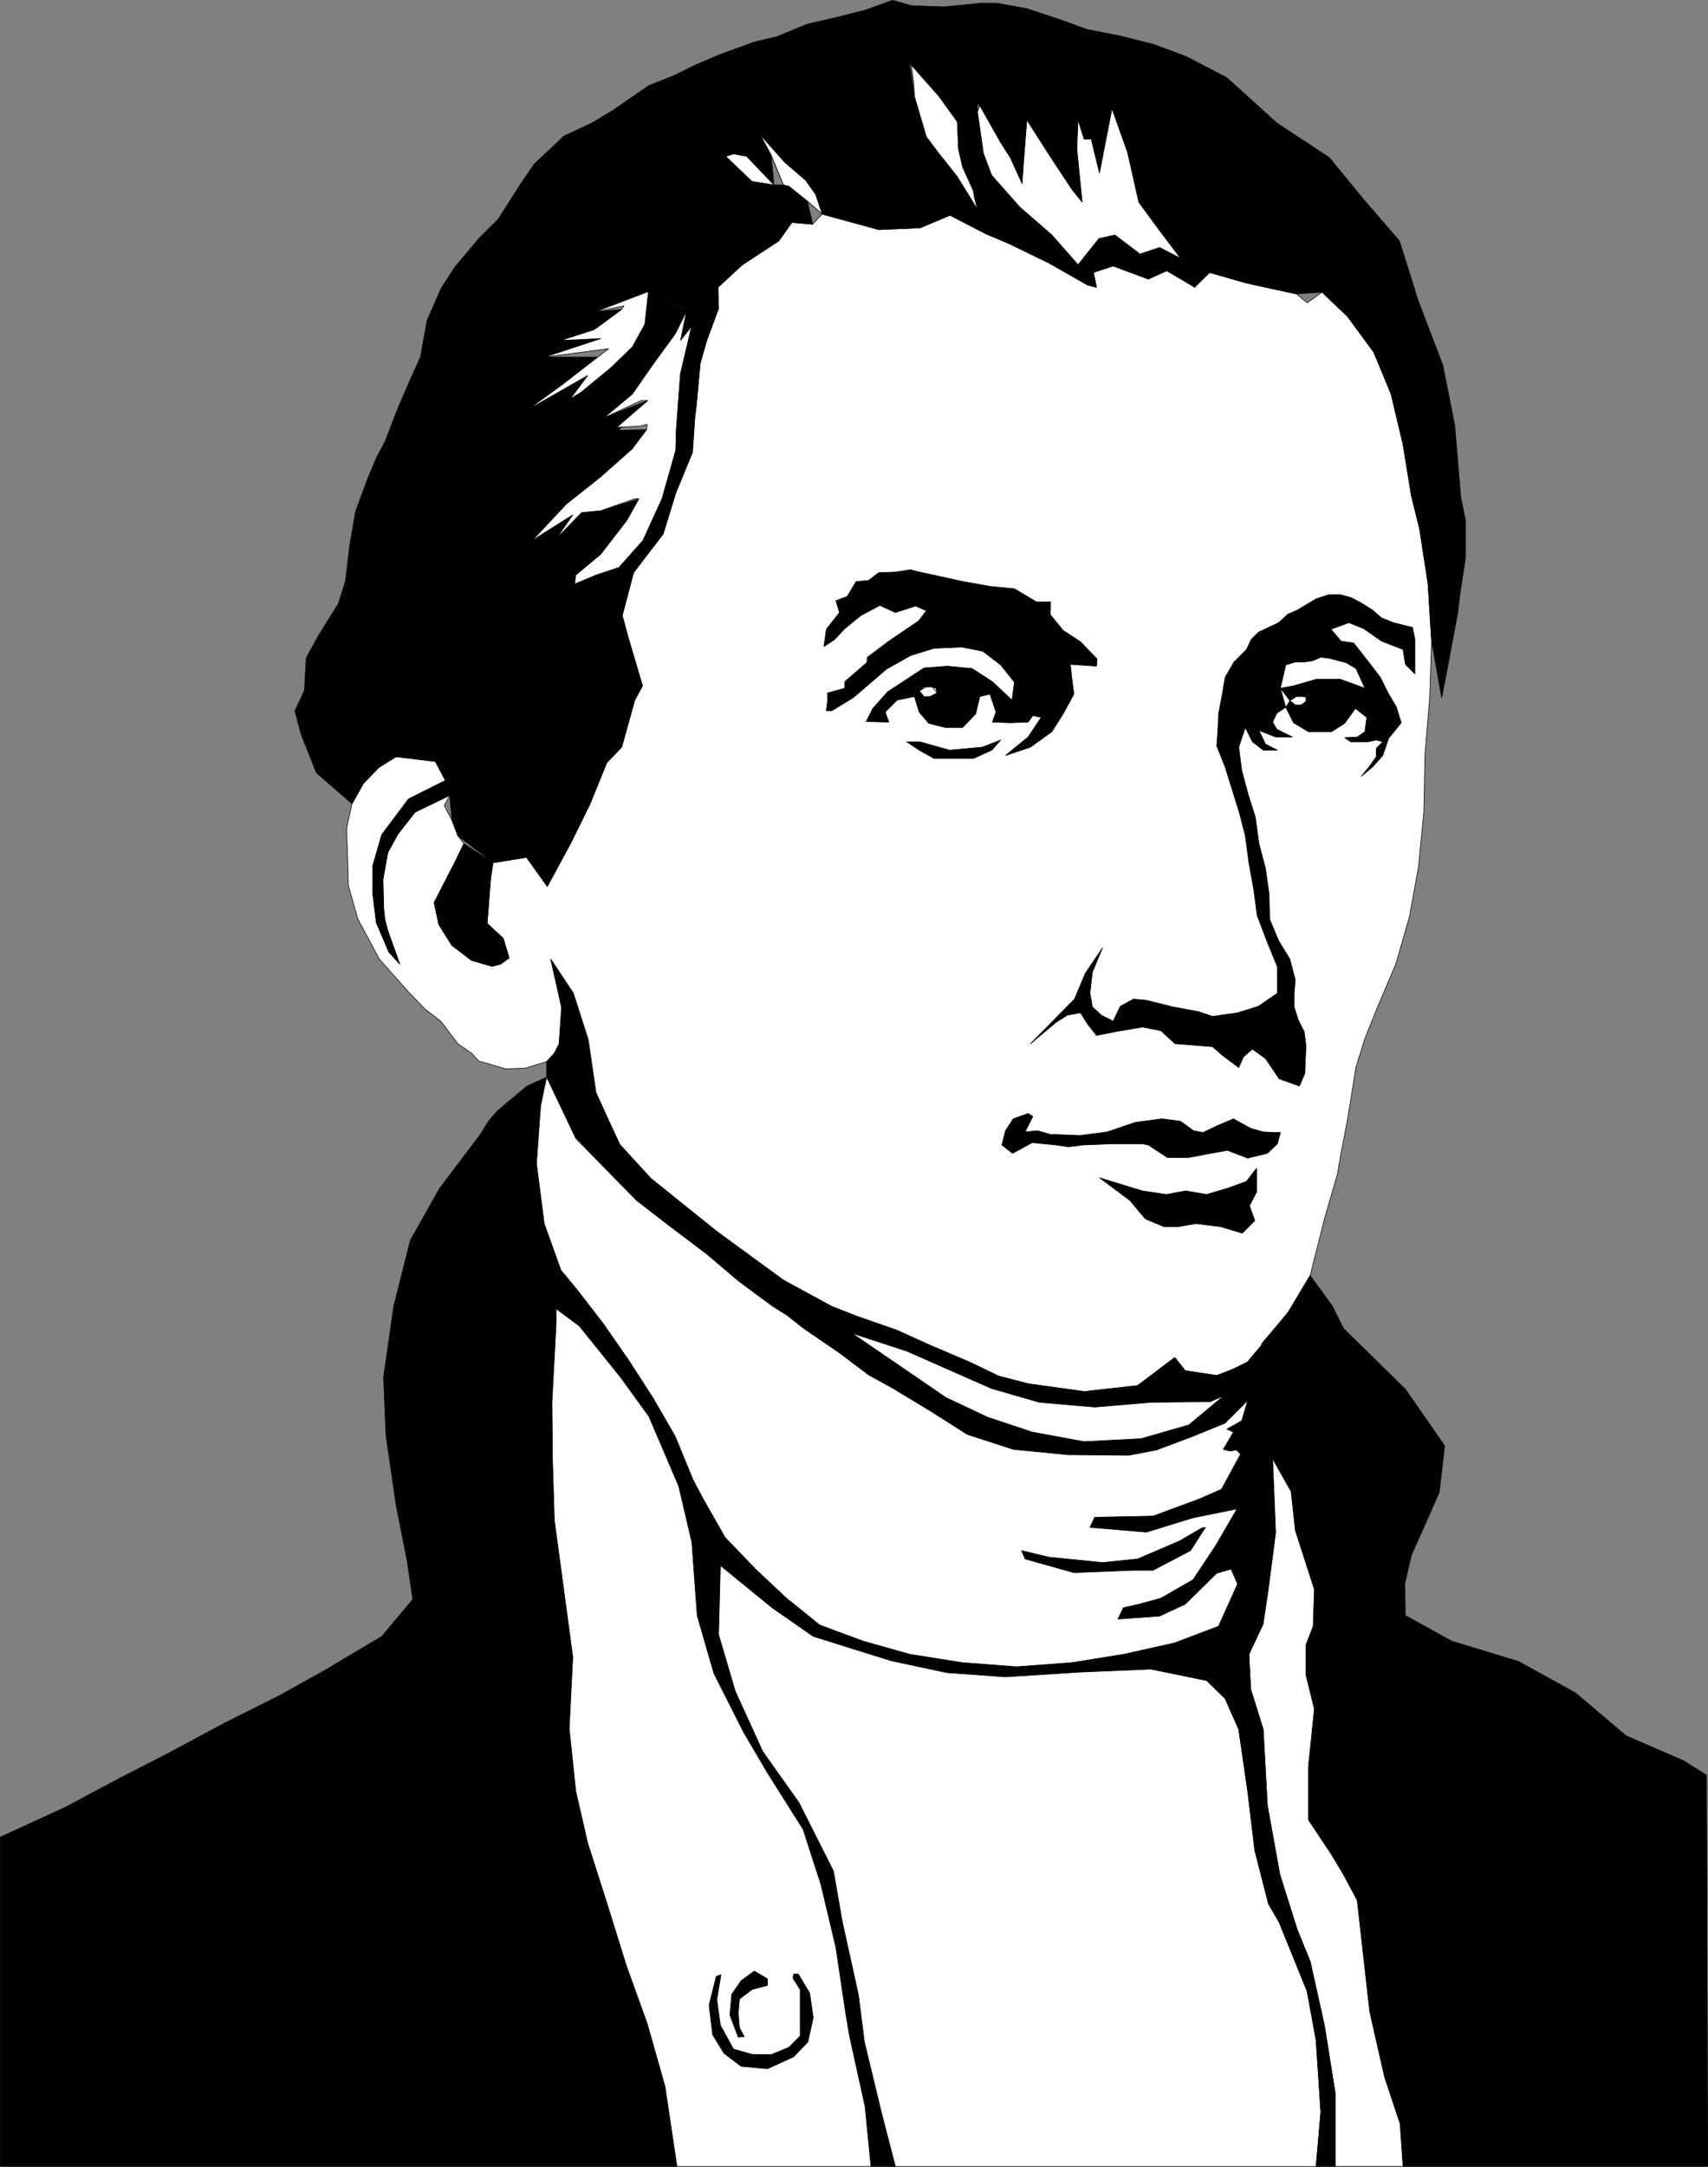 <?xml version="1.0" encoding="UTF-8" standalone="no"?>
<svg
   version="1.0"
   width="122.68mm"
   height="155.54mm"
   id="svg74"
   sodipodi:docname="05 James Monroe.wmf"
   xmlns:inkscape="http://www.inkscape.org/namespaces/inkscape"
   xmlns:sodipodi="http://sodipodi.sourceforge.net/DTD/sodipodi-0.dtd"
   xmlns="http://www.w3.org/2000/svg"
   xmlns:svg="http://www.w3.org/2000/svg">
  <rect width="100%" height="100%" fill="#808080" stroke="none"/>
  <sodipodi:namedview
     id="namedview74"
     pagecolor="#ffffff"
     bordercolor="#000000"
     borderopacity="0.25"
     inkscape:showpageshadow="2"
     inkscape:pageopacity="0.0"
     inkscape:pagecheckerboard="0"
     inkscape:deskcolor="#d1d1d1"
     inkscape:document-units="mm" />
  <defs
     id="defs1">
    <pattern
       id="WMFhbasepattern"
       patternUnits="userSpaceOnUse"
       width="6"
       height="6"
       x="0"
       y="0" />
  </defs>
  <path
     style="fill:#ffffff;fill-opacity:1;fill-rule:evenodd;stroke:none"
     d="m 324.329,77.806 -7.593,-4.363 -5.008,2.262 -9.532,-3.555 -5.331,1.778 0.808,4.04 -2.423,-0.646 -10.501,-5.979 -10.986,-5.333 -6.139,-2.585 -9.694,-5.009 -5.816,0.646 -2.262,2.747 -11.309,0.485 -15.348,-4.201 -2.585,2.747 -5.655,-0.485 -3.554,5.009 -9.855,6.464 -7.27,3.07 0.646,3.07 -1.292,2.909 1.454,2.747 -3.231,8.726 -1.777,6.14 -1.131,12.281 -0.323,2.424 -0.646,9.534 -4.524,10.988 -3.393,10.827 -8.078,10.827 -3.07,11.635 1.616,5.979 3.877,13.089 -2.1,3.878 -3.554,12.766 -4.039,4.201 -4.524,11.15 -5.17,10.503 -6.462,11.958 -3.07,-9.211 -2.585,1.293 -9.047,1.454 -0.646,4.04 -0.969,12.443 4.362,4.04 1.616,5.333 -2.262,1.616 -2.262,0.646 -5.655,-1.616 -5.331,-4.04 -3.554,-5.656 -1.292,-5.979 5.655,-10.988 2.423,-5.009 -1.616,-2.101 -1.616,-4.201 -2.1,-4.04 1.454,-2.747 -9.37,4.525 -4.685,5.979 -2.747,5.009 -1.292,7.272 0.162,7.595 0.323,3.232 0.808,3.07 3.231,9.049 -2.908,-3.232 -3.393,-7.918 -0.969,-7.756 v -7.756 l 2.423,-8.403 7.27,-9.695 10.017,-5.009 -2.747,-5.171 -10.663,-1.293 -4.685,2.909 -4.201,4.363 -3.07,5.494 -1.454,6.625 0.485,15.674 2.585,9.049 5.816,10.827 7.916,8.888 4.524,4.686 4.201,3.232 4.685,6.14 3.716,2.585 1.939,2.101 7.27,2.101 5.331,-0.162 5.816,-1.778 2.1,-2.262 1.292,-2.585 0.808,-9.857 -3.07,-13.089 6.139,9.211 4.039,12.604 2.1,14.382 6.462,14.22 8.401,9.049 17.933,14.382 18.095,13.25 13.086,7.11 6.624,2.585 11.148,3.878 8.886,4.04 10.663,4.525 8.078,3.878 8.078,2.101 15.187,2.101 14.379,-1.616 10.178,-7.595 2.747,3.555 8.563,1.293 4.201,-1.616 4.201,-2.101 4.201,-5.009 6.785,-8.403 5.978,-10.019 3.877,-15.351 3.554,-12.281 0.969,-5.656 1.777,-9.211 2.262,-14.058 2.423,-7.756 3.393,-8.403 5.008,-11.796 3.716,-12.927 2.423,-13.412 1.454,-14.866 0.323,-15.836 1.292,-15.513 0.485,-15.19 -0.969,-15.513 -2.262,-14.705 -2.262,-9.211 -2.262,-13.897 -3.231,-13.574 -4.685,-11.311 -7.109,-9.695 -6.947,-6.625 -4.039,2.909 -2.908,-2.424 -13.409,-2.909 -10.178,-2.909 -4.039,4.04 v 0 z"
     id="path1" />
  <path
     style="fill:none;stroke:#000000;stroke-width:0.162px;stroke-linecap:round;stroke-linejoin:round;stroke-miterlimit:4;stroke-dasharray:none;stroke-opacity:1"
     d="m 324.329,77.806 -7.593,-4.363 -5.008,2.262 -9.532,-3.555 -5.331,1.778 0.808,4.04 -2.423,-0.646 -10.501,-5.979 -10.986,-5.333 -6.139,-2.585 -9.694,-5.009 -5.816,0.646 -2.262,2.747 -11.309,0.485 -15.348,-4.201 -2.585,2.747 -5.655,-0.485 -3.554,5.009 -9.855,6.464 -7.27,3.07 0.646,3.07 -1.292,2.909 1.454,2.747 -3.231,8.726 -1.777,6.14 -1.131,12.281 -0.323,2.424 -0.646,9.534 -4.524,10.988 -3.393,10.827 -8.078,10.827 -3.07,11.635 1.616,5.979 3.877,13.089 -2.1,3.878 -3.554,12.766 -4.039,4.201 -4.524,11.15 -5.17,10.503 -6.462,11.958 -3.07,-9.211 -2.585,1.293 -9.047,1.454 -0.646,4.04 -0.969,12.443 4.362,4.04 1.616,5.333 -2.262,1.616 -2.262,0.646 -5.655,-1.616 -5.331,-4.04 -3.554,-5.656 -1.292,-5.979 5.655,-10.988 2.423,-5.009 -1.616,-2.101 -1.616,-4.201 -2.1,-4.04 1.454,-2.747 -9.37,4.525 -4.685,5.979 -2.747,5.009 -1.292,7.272 0.162,7.595 0.323,3.232 0.808,3.07 3.231,9.049 -2.908,-3.232 -3.393,-7.918 -0.969,-7.756 v -7.756 l 2.423,-8.403 7.27,-9.695 10.017,-5.009 -2.747,-5.171 -10.663,-1.293 -4.685,2.909 -4.201,4.363 -3.07,5.494 -1.454,6.625 0.485,15.674 2.585,9.049 5.816,10.827 7.916,8.888 4.524,4.686 4.201,3.232 4.685,6.14 3.716,2.585 1.939,2.101 7.27,2.101 5.331,-0.162 5.816,-1.778 2.1,-2.262 1.292,-2.585 0.808,-9.857 -3.07,-13.089 6.139,9.211 4.039,12.604 2.1,14.382 6.462,14.22 8.401,9.049 17.933,14.382 18.095,13.25 13.086,7.11 6.624,2.585 11.148,3.878 8.886,4.04 10.663,4.525 8.078,3.878 8.078,2.101 15.187,2.101 14.379,-1.616 10.178,-7.595 2.747,3.555 8.563,1.293 4.201,-1.616 4.201,-2.101 4.201,-5.009 6.785,-8.403 5.978,-10.019 3.877,-15.351 3.554,-12.281 0.969,-5.656 1.777,-9.211 2.262,-14.058 2.423,-7.756 3.393,-8.403 5.008,-11.796 3.716,-12.927 2.423,-13.412 1.454,-14.866 0.323,-15.836 1.292,-15.513 0.485,-15.19 -0.969,-15.513 -2.262,-14.705 -2.262,-9.211 -2.262,-13.897 -3.231,-13.574 -4.685,-11.311 -7.109,-9.695 -6.947,-6.625 -4.039,2.909 -2.908,-2.424 -13.409,-2.909 -10.178,-2.909 -4.039,4.04 v 0"
     id="path2" />
  <path
     style="fill:#000000;fill-opacity:1;fill-rule:evenodd;stroke:none"
     d="m 324.329,77.806 4.039,-3.878 10.178,2.909 13.409,2.909 6.947,-0.485 6.947,6.625 7.109,9.695 4.685,11.311 3.231,13.574 2.262,13.897 2.262,9.211 2.262,14.705 0.969,15.513 2.747,15.513 1.777,-9.211 1.777,-9.534 0.808,-4.363 0.646,-5.333 1.454,-9.534 v -10.18 l -1.292,-6.302 -1.616,-19.391 -3.231,-16.321 -6.785,-17.775 -5.008,-15.998 -9.37,-10.827 -9.694,-11.796 -14.217,-9.372 -13.571,-12.281 -10.824,-5.656 -9.047,-3.393 -9.047,-2.262 -9.047,-1.778 -6.139,-2.262 -10.178,-3.393 -8.078,-1.454 h -4.685 l -9.694,0.97 -8.886,-0.323 -5.17,-1.454 -7.109,2.585 -8.239,2.101 -7.755,1.778 -8.239,3.393 -6.139,1.454 -9.694,3.555 -6.785,2.909 -5.17,2.585 -6.947,2.747 -9.855,6.787 -5.655,3.393 -7.593,3.555 -8.078,7.595 -4.039,5.979 -5.655,8.888 -5.331,5.333 -6.624,7.918 -3.716,5.817 -3.716,8.564 -1.777,9.857 -2.908,6.464 -3.231,7.433 -3.554,9.211 -2.262,4.201 -2.423,5.817 -3.231,8.726 -1.616,9.372 -1.131,9.534 -1.939,6.14 -5.331,8.564 -3.393,6.14 -0.485,8.888 -2.585,5.494 1.616,6.14 4.201,10.665 9.694,8.403 3.07,-5.494 4.201,-4.363 4.685,-2.909 10.663,1.293 2.747,5.171 1.131,4.04 0.646,6.787 1.616,4.201 9.532,7.272 9.047,-1.454 5.655,7.918 6.462,-11.958 5.17,-10.503 4.524,-11.15 4.039,-4.201 3.554,-12.766 2.1,-3.878 -3.877,-13.089 -1.616,-5.979 3.07,-11.635 -3.716,-1.454 -6.139,2.101 -6.139,2.262 7.109,-7.918 7.109,-9.211 3.393,-5.817 -10.501,3.232 -5.008,0.485 -6.947,6.787 4.362,-6.302 -8.239,5.332 6.624,-8.08 9.209,-7.433 8.886,-7.595 3.554,-5.171 -7.593,0.162 7.916,-8.08 -11.955,4.686 -8.886,-5.494 4.524,-5.979 -15.994,9.049 9.532,-6.787 9.209,-7.272 h -14.217 l 15.025,-5.009 -10.824,0.485 9.209,-3.07 7.27,-5.333 -7.109,0.646 14.54,-5.494 10.178,5.171 -1.454,8.08 2.908,-3.878 4.039,3.878 3.231,-8.726 -0.162,-5.656 6.624,-6.14 9.855,-6.464 3.554,-5.009 5.655,0.485 -1.454,-6.302 -5.008,-4.04 -4.039,-0.323 -5.816,-0.97 -7.109,-6.787 h 5.655 l 7.27,7.756 -0.808,-8.241 -2.908,-5.333 6.785,7.433 5.493,4.848 2.747,3.878 1.777,5.333 15.348,4.201 11.309,-0.485 8.078,-3.393 9.694,5.009 -2.262,-6.625 -5.493,-8.888 -5.008,-6.302 -3.393,-4.525 -3.231,-10.988 -1.292,-8.888 8.078,8.888 5.008,6.948 5.331,-5.171 6.301,10.665 2.747,4.201 3.07,7.11 0.485,-4.848 0.808,-12.443 6.139,9.372 6.139,9.534 2.747,3.393 -1.292,-14.382 0.162,-7.918 1.777,5.171 4.039,9.211 3.393,-17.452 4.362,11.796 2.908,13.574 5.816,7.918 5.493,7.272 3.877,7.918 v 0 z"
     id="path3" />
  <path
     style="fill:none;stroke:#000000;stroke-width:0.162px;stroke-linecap:round;stroke-linejoin:round;stroke-miterlimit:4;stroke-dasharray:none;stroke-opacity:1"
     d="m 324.329,77.806 4.039,-3.878 10.178,2.909 13.409,2.909 6.947,-0.485 6.947,6.625 7.109,9.695 4.685,11.311 3.231,13.574 2.262,13.897 2.262,9.211 2.262,14.705 0.969,15.513 2.747,15.513 1.777,-9.211 1.777,-9.534 0.808,-4.363 0.646,-5.333 1.454,-9.534 v -10.18 l -1.292,-6.302 -1.616,-19.391 -3.231,-16.321 -6.785,-17.775 -5.008,-15.998 -9.37,-10.827 -9.694,-11.796 -14.217,-9.372 -13.571,-12.281 -10.824,-5.656 -9.047,-3.393 -9.047,-2.262 -9.047,-1.778 -6.139,-2.262 -10.178,-3.393 -8.078,-1.454 h -4.685 l -9.694,0.97 -8.886,-0.323 -5.17,-1.454 -7.109,2.585 -8.239,2.101 -7.755,1.778 -8.239,3.393 -6.139,1.454 -9.694,3.555 -6.785,2.909 -5.17,2.585 -6.947,2.747 -9.855,6.787 -5.655,3.393 -7.593,3.555 -8.078,7.595 -4.039,5.979 -5.655,8.888 -5.331,5.333 -6.624,7.918 -3.716,5.817 -3.716,8.564 -1.777,9.857 -2.908,6.464 -3.231,7.433 -3.554,9.211 -2.262,4.201 -2.423,5.817 -3.231,8.726 -1.616,9.372 -1.131,9.534 -1.939,6.14 -5.331,8.564 -3.393,6.14 -0.485,8.888 -2.585,5.494 1.616,6.14 4.201,10.665 9.694,8.403 3.07,-5.494 4.201,-4.363 4.685,-2.909 10.663,1.293 2.747,5.171 1.131,4.04 0.646,6.787 1.616,4.201 9.532,7.272 9.047,-1.454 5.655,7.918 6.462,-11.958 5.17,-10.503 4.524,-11.15 4.039,-4.201 3.554,-12.766 2.1,-3.878 -3.877,-13.089 -1.616,-5.979 3.07,-11.635 -3.716,-1.454 -6.139,2.101 -6.139,2.262 7.109,-7.918 7.109,-9.211 3.393,-5.817 -10.501,3.232 -5.008,0.485 -6.947,6.787 4.362,-6.302 -8.239,5.332 6.624,-8.08 9.209,-7.433 8.886,-7.595 3.554,-5.171 -7.593,0.162 7.916,-8.08 -11.955,4.686 -8.886,-5.494 4.524,-5.979 -15.994,9.049 9.532,-6.787 9.209,-7.272 h -14.217 l 15.025,-5.009 -10.824,0.485 9.209,-3.07 7.27,-5.333 -7.109,0.646 14.54,-5.494 10.178,5.171 -1.454,8.08 2.908,-3.878 4.039,3.878 3.231,-8.726 -0.162,-5.656 6.624,-6.14 9.855,-6.464 3.554,-5.009 5.655,0.485 -1.454,-6.302 -5.008,-4.04 -4.039,-0.323 -5.816,-0.97 -7.109,-6.787 h 5.655 l 7.27,7.756 -0.808,-8.241 -2.908,-5.333 6.785,7.433 5.493,4.848 2.747,3.878 1.777,5.333 15.348,4.201 11.309,-0.485 8.078,-3.393 9.694,5.009 -2.262,-6.625 -5.493,-8.888 -5.008,-6.302 -3.393,-4.525 -3.231,-10.988 -1.292,-8.888 8.078,8.888 5.008,6.948 5.331,-5.171 6.301,10.665 2.747,4.201 3.07,7.11 0.485,-4.848 0.808,-12.443 6.139,9.372 6.139,9.534 2.747,3.393 -1.292,-14.382 0.162,-7.918 1.777,5.171 4.039,9.211 3.393,-17.452 4.362,11.796 2.908,13.574 5.816,7.918 5.493,7.272 3.877,7.918 v 0"
     id="path4" />
  <path
     style="fill:#000000;fill-opacity:1;fill-rule:evenodd;stroke:none"
     d="m 148.392,292.238 -5.331,2.424 -7.916,6.625 -2.423,2.747 -2.423,3.878 -10.986,14.543 -7.916,14.058 -4.524,17.937 -2.747,19.229 0.646,15.674 2.747,18.906 3.07,15.513 1.454,10.18 -8.401,10.019 -15.187,9.049 -12.763,7.11 -14.863,7.433 -15.671,8.403 -12.925,6.625 -14.54,7.756 -17.61,8.08 v 89.36 H 183.773 l -3.231,-21.653 -4.847,-17.129 -5.655,-15.674 -5.331,-17.129 -5.17,-16.159 -3.231,-14.058 -1.777,-16.967 0.969,-19.391 -2.585,-19.229 -2.423,-17.937 -0.485,-15.836 -0.162,-16.159 1.131,-21.33 v -4.04 l 1.292,-10.503 -4.524,-12.604 -2.1,-16.321 1.131,-15.674 z"
     id="path5" />
  <path
     style="fill:none;stroke:#000000;stroke-width:0.162px;stroke-linecap:round;stroke-linejoin:round;stroke-miterlimit:4;stroke-dasharray:none;stroke-opacity:1"
     d="m 148.392,292.238 -5.331,2.424 -7.916,6.625 -2.423,2.747 -2.423,3.878 -10.986,14.543 -7.916,14.058 -4.524,17.937 -2.747,19.229 0.646,15.674 2.747,18.906 3.07,15.513 1.454,10.18 -8.401,10.019 -15.187,9.049 -12.763,7.11 -14.863,7.433 -15.671,8.403 -12.925,6.625 -14.54,7.756 -17.61,8.08 v 89.36 H 183.773 l -3.231,-21.653 -4.847,-17.129 -5.655,-15.674 -5.331,-17.129 -5.17,-16.159 -3.231,-14.058 -1.777,-16.967 0.969,-19.391 -2.585,-19.229 -2.423,-17.937 -0.485,-15.836 -0.162,-16.159 1.131,-21.33 v -4.04 l 1.292,-10.503 -4.524,-12.604 -2.1,-16.321 1.131,-15.674 1.616,-7.756 v 0"
     id="path6" />
  <path
     style="fill:#000000;fill-opacity:1;fill-rule:evenodd;stroke:none"
     d="m 184.096,403.251 3.716,15.19 1.454,19.876 4.524,15.674 8.078,15.998 6.462,10.988 9.694,15.351 4.847,15.028 4.039,16.967 2.747,18.421 0.969,5.656 4.201,19.068 1.616,16.321 h 6.624 l -3.877,-15.028 -4.524,-18.745 -1.616,-12.766 -4.362,-19.714 -2.423,-13.897 -9.37,-18.583 -9.855,-13.897 -7.432,-16.321 -4.524,-15.351 0.485,-18.745 14.056,11.473 11.148,7.756 21.164,6.625 15.187,3.232 15.833,1.131 20.356,-1.293 19.226,-0.808 9.37,-1.778 7.593,-2.101 6.785,-3.555 6.624,-4.848 1.292,-8.564 2.1,-16.159 -0.808,-20.037 -1.454,-9.211 -2.585,-5.009 -2.747,-1.616 -1.616,5.494 -4.039,2.262 1.777,0.808 -2.747,4.686 1.939,0.485 1.616,-0.323 1.131,1.131 -5.17,9.534 -6.301,2.747 -12.278,4.525 -15.833,0.323 -1.292,2.747 15.348,1.293 12.602,-3.878 11.955,-2.424 -5.816,10.019 -6.139,9.211 -8.724,5.009 -5.978,1.616 -4.201,0.97 -1.454,3.07 11.309,-0.808 6.947,-3.232 8.563,-8.403 3.877,-1.131 1.777,4.04 -5.17,11.473 -11.955,4.525 -13.732,3.07 -14.056,2.262 -15.025,1.131 -14.863,-1.131 -14.217,-2.262 -12.602,-3.555 -11.794,-4.363 -9.209,-7.433 -8.239,-7.756 -8.239,-8.564 -5.978,-10.503 -2.747,-5.171 -4.847,-11.796 -5.978,-10.342 -6.462,-10.019 -6.947,-10.019 -7.109,-9.211 -4.524,-5.494 -1.292,10.503 6.301,4.686 11.309,14.058 7.593,10.503 8.078,18.906 v 0 z"
     id="path7" />
  <path
     style="fill:none;stroke:#000000;stroke-width:0.162px;stroke-linecap:round;stroke-linejoin:round;stroke-miterlimit:4;stroke-dasharray:none;stroke-opacity:1"
     d="m 184.096,403.251 3.716,15.19 1.454,19.876 4.524,15.674 8.078,15.998 6.462,10.988 9.694,15.351 4.847,15.028 4.039,16.967 2.747,18.421 0.969,5.656 4.201,19.068 1.616,16.321 h 6.624 l -3.877,-15.028 -4.524,-18.745 -1.616,-12.766 -4.362,-19.714 -2.423,-13.897 -9.37,-18.583 -9.855,-13.897 -7.432,-16.321 -4.524,-15.351 0.485,-18.745 14.056,11.473 11.148,7.756 21.164,6.625 15.187,3.232 15.833,1.131 20.356,-1.293 19.226,-0.808 9.37,-1.778 7.593,-2.101 6.785,-3.555 6.624,-4.848 1.292,-8.564 2.1,-16.159 -0.808,-20.037 -1.454,-9.211 -2.585,-5.009 -2.747,-1.616 -1.616,5.494 -4.039,2.262 1.777,0.808 -2.747,4.686 1.939,0.485 1.616,-0.323 1.131,1.131 -5.17,9.534 -6.301,2.747 -12.278,4.525 -15.833,0.323 -1.292,2.747 15.348,1.293 12.602,-3.878 11.955,-2.424 -5.816,10.019 -6.139,9.211 -8.724,5.009 -5.978,1.616 -4.201,0.97 -1.454,3.07 11.309,-0.808 6.947,-3.232 8.563,-8.403 3.877,-1.131 1.777,4.04 -5.17,11.473 -11.955,4.525 -13.732,3.07 -14.056,2.262 -15.025,1.131 -14.863,-1.131 -14.217,-2.262 -12.602,-3.555 -11.794,-4.363 -9.209,-7.433 -8.239,-7.756 -8.239,-8.564 -5.978,-10.503 -2.747,-5.171 -4.847,-11.796 -5.978,-10.342 -6.462,-10.019 -6.947,-10.019 -7.109,-9.211 -4.524,-5.494 -1.292,10.503 6.301,4.686 11.309,14.058 7.593,10.503 8.078,18.906 v 0"
     id="path8" />
  <path
     style="fill:#000000;fill-opacity:1;fill-rule:evenodd;stroke:none"
     d="m 342.909,364.469 -4.201,5.009 -6.462,9.211 -9.532,7.918 -12.925,3.717 -15.51,0.808 -14.056,-2.585 -12.117,-4.201 -11.309,-5.171 -25.526,-17.613 -18.579,-14.22 -18.256,-13.25 -17.771,-14.382 -8.401,-9.211 -6.624,-14.058 -2.1,-14.382 -4.039,-12.604 -5.978,-9.211 2.908,13.089 -0.646,9.857 -1.292,2.585 -2.1,2.262 v 4.04 l 7.916,16.482 8.401,8.726 8.078,8.403 9.209,7.11 9.855,7.433 8.563,7.272 9.532,6.787 3.716,2.424 4.524,3.555 9.694,6.787 7.916,5.979 6.462,3.555 10.178,6.14 10.178,6.464 12.44,4.04 14.863,1.454 16.479,0.162 7.593,-1.454 9.855,-3.717 8.724,-3.717 6.139,-5.979 4.201,-15.513 z"
     id="path9" />
  <path
     style="fill:none;stroke:#000000;stroke-width:0.162px;stroke-linecap:round;stroke-linejoin:round;stroke-miterlimit:4;stroke-dasharray:none;stroke-opacity:1"
     d="m 342.909,364.469 -4.201,5.009 -6.462,9.211 -9.532,7.918 -12.925,3.717 -15.51,0.808 -14.056,-2.585 -12.117,-4.201 -11.309,-5.171 -25.526,-17.613 -18.579,-14.22 -18.256,-13.25 -17.771,-14.382 -8.401,-9.211 -6.624,-14.058 -2.1,-14.382 -4.039,-12.604 -5.978,-9.211 2.908,13.089 -0.646,9.857 -1.292,2.585 -2.1,2.262 v 4.04 l 7.916,16.482 8.401,8.726 8.078,8.403 9.209,7.11 9.855,7.433 8.563,7.272 9.532,6.787 3.716,2.424 4.524,3.555 9.694,6.787 7.916,5.979 6.462,3.555 10.178,6.14 10.178,6.464 12.44,4.04 14.863,1.454 16.479,0.162 7.593,-1.454 9.855,-3.717 8.724,-3.717 6.139,-5.979 4.201,-15.513 v 0"
     id="path10" />
  <path
     style="fill:#000000;fill-opacity:1;fill-rule:evenodd;stroke:none"
     d="m 338.708,380.143 2.747,1.454 2.585,5.009 1.454,9.211 5.008,8.888 1.131,10.503 5.17,15.998 -0.323,10.019 -1.939,5.009 v 8.241 l 2.262,9.211 -1.616,15.674 v 14.382 l 6.139,9.211 3.393,5.656 3.716,6.948 1.777,15.836 1.777,14.382 3.877,17.775 4.201,12.604 0.808,11.635 h 82.718 l -0.323,-106.165 -6.139,-3.878 -15.671,-6.787 -13.732,-11.635 -15.51,-8.564 -18.095,-5.494 -12.602,-6.948 -0.162,-8.564 1.777,-7.756 7.593,-17.129 1.454,-12.604 -10.663,-15.351 -16.802,-16.482 -3.07,-6.14 -5.978,-8.241 -5.978,10.019 -7.109,8.403 -3.877,15.674 z"
     id="path11" />
  <path
     style="fill:none;stroke:#000000;stroke-width:0.162px;stroke-linecap:round;stroke-linejoin:round;stroke-miterlimit:4;stroke-dasharray:none;stroke-opacity:1"
     d="m 338.708,380.143 2.747,1.454 2.585,5.009 1.454,9.211 5.008,8.888 1.131,10.503 5.17,15.998 -0.323,10.019 -1.939,5.009 v 8.241 l 2.262,9.211 -1.616,15.674 v 14.382 l 6.139,9.211 3.393,5.656 3.716,6.948 1.777,15.836 1.777,14.382 3.877,17.775 4.201,12.604 0.808,11.635 h 82.718 l -0.323,-106.165 -6.139,-3.878 -15.671,-6.787 -13.732,-11.635 -15.51,-8.564 -18.095,-5.494 -12.602,-6.948 -0.162,-8.564 1.777,-7.756 7.593,-17.129 1.454,-12.604 -10.663,-15.351 -16.802,-16.482 -3.07,-6.14 -5.978,-8.241 -5.978,10.019 -7.109,8.403 -3.877,15.674 v 0"
     id="path12" />
  <path
     style="fill:#ffffff;fill-opacity:1;fill-rule:evenodd;stroke:none"
     d="m 150.977,355.096 v 4.04 l -1.131,21.33 0.162,16.159 0.485,15.836 2.423,17.937 2.585,19.229 -0.969,19.391 1.777,16.967 3.231,14.058 5.17,16.159 5.331,17.129 5.655,15.674 4.847,17.129 3.231,21.653 h 52.668 l -1.616,-16.321 -4.201,-19.068 -0.969,-5.656 -2.747,-18.421 -4.039,-16.967 -4.847,-15.028 -9.694,-15.351 -6.462,-10.988 -8.078,-15.998 -4.524,-15.674 -1.454,-19.876 -3.554,-15.19 -8.078,-18.906 -7.593,-10.503 -11.309,-14.058 -6.301,-4.686 z"
     id="path13" />
  <path
     style="fill:none;stroke:#000000;stroke-width:0.162px;stroke-linecap:round;stroke-linejoin:round;stroke-miterlimit:4;stroke-dasharray:none;stroke-opacity:1"
     d="m 150.977,355.096 v 4.04 l -1.131,21.33 0.162,16.159 0.485,15.836 2.423,17.937 2.585,19.229 -0.969,19.391 1.777,16.967 3.231,14.058 5.17,16.159 5.331,17.129 5.655,15.674 4.847,17.129 3.231,21.653 h 52.668 l -1.616,-16.321 -4.201,-19.068 -0.969,-5.656 -2.747,-18.421 -4.039,-16.967 -4.847,-15.028 -9.694,-15.351 -6.462,-10.988 -8.078,-15.998 -4.524,-15.674 -1.454,-19.876 -3.554,-15.19 -8.078,-18.906 -7.593,-10.503 -11.309,-14.058 -6.301,-4.686 v 0"
     id="path14" />
  <path
     style="fill:#ffffff;fill-opacity:1;fill-rule:evenodd;stroke:none"
     d="m 148.392,292.238 -1.616,7.756 -1.131,15.674 2.1,16.321 4.524,12.604 4.524,5.494 7.109,9.211 6.947,10.019 6.462,10.019 5.978,10.342 4.847,11.796 2.747,5.171 5.978,10.503 8.239,8.564 8.239,7.756 9.209,7.433 11.794,4.363 12.602,3.555 14.217,2.262 14.863,1.131 15.025,-1.131 14.056,-2.262 13.732,-3.07 11.955,-4.525 5.17,-11.473 -1.777,-4.04 -3.877,1.131 -8.563,8.403 -6.947,3.232 -11.309,0.808 1.454,-3.07 4.201,-0.97 5.978,-1.616 8.724,-5.009 6.139,-9.211 5.816,-10.019 -11.955,2.424 -12.602,3.878 -15.348,-1.293 1.292,-2.747 15.833,-0.323 12.278,-4.525 6.301,-2.747 5.17,-9.534 -1.131,-1.131 -1.616,0.323 -1.939,-0.485 2.747,-4.686 -1.777,-0.808 4.039,-2.262 1.616,-5.494 -6.139,6.14 -8.724,3.555 -9.855,3.717 -7.593,1.454 -16.479,-0.162 -14.863,-1.454 -12.44,-4.04 -10.178,-6.464 -10.178,-6.14 -6.462,-3.555 -7.916,-5.979 -9.694,-6.625 -4.524,-3.555 -3.877,-2.424 -9.37,-6.948 -8.563,-7.272 -9.855,-7.433 -9.209,-7.11 -8.078,-8.241 -8.401,-8.564 z"
     id="path15" />
  <path
     style="fill:none;stroke:#000000;stroke-width:0.162px;stroke-linecap:round;stroke-linejoin:round;stroke-miterlimit:4;stroke-dasharray:none;stroke-opacity:1"
     d="m 148.392,292.238 -1.616,7.756 -1.131,15.674 2.1,16.321 4.524,12.604 4.524,5.494 7.109,9.211 6.947,10.019 6.462,10.019 5.978,10.342 4.847,11.796 2.747,5.171 5.978,10.503 8.239,8.564 8.239,7.756 9.209,7.433 11.794,4.363 12.602,3.555 14.217,2.262 14.863,1.131 15.025,-1.131 14.056,-2.262 13.732,-3.07 11.955,-4.525 5.17,-11.473 -1.777,-4.04 -3.877,1.131 -8.563,8.403 -6.947,3.232 -11.309,0.808 1.454,-3.07 4.201,-0.97 5.978,-1.616 8.724,-5.009 6.139,-9.211 5.816,-10.019 -11.955,2.424 -12.602,3.878 -15.348,-1.293 1.292,-2.747 15.833,-0.323 12.278,-4.525 6.301,-2.747 5.17,-9.534 -1.131,-1.131 -1.616,0.323 -1.939,-0.485 2.747,-4.686 -1.777,-0.808 4.039,-2.262 1.616,-5.494 -6.139,6.14 -8.724,3.555 -9.855,3.717 -7.593,1.454 -16.479,-0.162 -14.863,-1.454 -12.44,-4.04 -10.178,-6.464 -10.178,-6.14 -6.462,-3.555 -7.916,-5.979 -9.694,-6.625 -4.524,-3.555 -3.877,-2.424 -9.37,-6.948 -8.563,-7.272 -9.855,-7.433 -9.209,-7.11 -8.078,-8.241 -8.401,-8.564 -7.916,-16.644 v 0"
     id="path16" />
  <path
     style="fill:#ffffff;fill-opacity:1;fill-rule:evenodd;stroke:none"
     d="m 345.493,395.817 0.808,20.037 -2.1,16.159 -1.292,8.564 -3.877,8.241 0.485,9.534 3.393,10.827 1.131,20.684 3.393,18.745 4.685,14.866 3.554,8.726 3.877,17.452 2.908,18.26 v 19.876 h 18.418 l -0.808,-11.635 -4.201,-12.604 -4.039,-17.775 -1.616,-14.382 -1.777,-15.836 -3.716,-6.948 -3.393,-5.656 -6.139,-9.211 v -14.382 l 1.616,-15.674 -2.262,-9.211 v -8.241 l 1.939,-5.009 0.323,-10.019 -5.17,-15.998 -1.131,-10.503 z"
     id="path17" />
  <path
     style="fill:none;stroke:#000000;stroke-width:0.162px;stroke-linecap:round;stroke-linejoin:round;stroke-miterlimit:4;stroke-dasharray:none;stroke-opacity:1"
     d="m 345.493,395.817 0.808,20.037 -2.1,16.159 -1.292,8.564 -3.877,8.241 0.485,9.534 3.393,10.827 1.131,20.684 3.393,18.745 4.685,14.866 3.554,8.726 3.877,17.452 2.908,18.26 v 19.876 h 18.418 l -0.808,-11.635 -4.201,-12.604 -4.039,-17.775 -1.616,-14.382 -1.777,-15.836 -3.716,-6.948 -3.393,-5.656 -6.139,-9.211 v -14.382 l 1.616,-15.674 -2.262,-9.211 v -8.241 l 1.939,-5.009 0.323,-10.019 -5.17,-15.998 -1.131,-10.503 -5.008,-8.888 v 0"
     id="path18" />
  <path
     style="fill:#ffffff;fill-opacity:1;fill-rule:evenodd;stroke:none"
     d="m 312.535,452.859 -19.226,0.808 -20.356,1.293 -15.833,-1.131 -15.187,-3.232 -21.164,-6.625 -11.148,-7.756 -14.056,-11.473 -0.485,18.745 4.524,15.351 7.432,16.321 9.855,13.897 9.37,18.583 2.423,13.897 4.362,19.714 1.616,12.766 4.524,18.745 3.877,15.028 h 114.222 l 1.292,-14.705 -1.292,-19.553 -2.423,-13.25 -7.593,-18.745 -2.908,-5.009 -3.716,-14.543 -1.939,-16.159 -2.423,-16.644 -3.716,-8.403 -5.008,-4.848 -15.025,-3.07 z"
     id="path19" />
  <path
     style="fill:none;stroke:#000000;stroke-width:0.162px;stroke-linecap:round;stroke-linejoin:round;stroke-miterlimit:4;stroke-dasharray:none;stroke-opacity:1"
     d="m 312.535,452.859 -19.226,0.808 -20.356,1.293 -15.833,-1.131 -15.187,-3.232 -21.164,-6.625 -11.148,-7.756 -14.056,-11.473 -0.485,18.745 4.524,15.351 7.432,16.321 9.855,13.897 9.37,18.583 2.423,13.897 4.362,19.714 1.616,12.766 4.524,18.745 3.877,15.028 h 114.222 l 1.292,-14.705 -1.292,-19.553 -2.423,-13.25 -7.593,-18.745 -2.908,-5.009 -3.716,-14.543 -1.939,-16.159 -2.423,-16.644 -3.716,-8.403 -5.008,-4.848 -15.025,-3.07 v 0"
     id="path20" />
  <path
     style="fill:#000000;fill-opacity:1;fill-rule:evenodd;stroke:none"
     d="m 342.909,440.578 -6.624,4.848 -6.785,3.555 -7.593,2.101 -9.37,1.778 15.025,3.07 5.008,4.848 3.716,8.403 2.423,16.644 1.939,16.159 3.716,14.543 2.908,5.009 7.593,18.745 2.423,13.25 1.292,19.553 -1.292,14.705 h 5.17 v -19.876 l -2.908,-18.26 -3.877,-17.452 -3.554,-8.726 -4.685,-14.866 -3.393,-18.745 -1.131,-20.684 -3.393,-10.827 -0.485,-9.534 z"
     id="path21" />
  <path
     style="fill:none;stroke:#000000;stroke-width:0.162px;stroke-linecap:round;stroke-linejoin:round;stroke-miterlimit:4;stroke-dasharray:none;stroke-opacity:1"
     d="m 342.909,440.578 -6.624,4.848 -6.785,3.555 -7.593,2.101 -9.37,1.778 15.025,3.07 5.008,4.848 3.716,8.403 2.423,16.644 1.939,16.159 3.716,14.543 2.908,5.009 7.593,18.745 2.423,13.25 1.292,19.553 -1.292,14.705 h 5.17 v -19.876 l -2.908,-18.26 -3.877,-17.452 -3.554,-8.726 -4.685,-14.866 -3.393,-18.745 -1.131,-20.684 -3.393,-10.827 -0.485,-9.534 3.877,-8.241 v 0"
     id="path22" />
  <path
     style="fill:#000000;fill-opacity:1;fill-rule:evenodd;stroke:none"
     d="m 347.594,186.719 1.454,-6.302 2.585,-0.808 h 2.423 l 2.262,-0.323 2.262,-0.97 2.423,0.323 4.362,1.131 2.747,1.616 1.616,3.555 0.808,1.778 0.485,7.918 -0.485,3.878 -2.1,1.454 -3.393,0.162 1.616,1.131 h 4.685 l 2.262,-0.485 1.777,0.485 -1.777,1.778 v 2.262 l -1.939,2.747 -2.1,2.585 3.07,-2.585 2.747,-3.07 1.616,-4.686 3.393,-4.201 -1.292,-4.201 -2.262,-3.878 -2.1,-4.201 -3.07,-4.04 -4.201,-5.333 -3.393,-0.485 -2.747,-3.232 4.847,-1.778 4.039,1.616 4.847,3.393 5.816,2.262 0.646,4.04 2.585,2.585 v -3.07 -3.232 -3.07 l -0.646,-3.232 -5.17,-1.293 -3.231,-1.293 -2.423,-2.101 -3.07,-1.939 -2.747,-1.454 -2.908,-0.808 h -3.231 l -3.393,1.131 -5.17,3.07 -2.585,1.131 -2.423,2.262 -5.493,2.585 -1.939,1.939 -1.292,2.747 -3.393,3.393 -2.423,4.201 -0.808,4.848 -0.969,5.009 -0.162,4.201 -0.323,4.525 2.262,5.656 3.877,12.443 1.616,6.302 0.969,7.272 1.292,7.11 0.969,7.272 2.908,7.595 2.585,6.302 v 7.11 l -5.17,3.555 -5.655,1.778 -6.785,0.97 -3.877,-1.293 -6.947,-1.293 -7.109,-1.778 -3.554,-0.323 -3.554,1.939 -1.939,4.04 -3.231,-1.616 -2.423,-2.262 -0.646,-3.717 0.646,-5.656 2.746,-6.625 -4.685,6.948 -2.908,6.948 -11.955,12.119 6.947,-5.817 3.07,-1.939 3.554,-0.646 1.939,3.07 2.423,3.07 5.816,-1.131 6.624,-1.131 5.008,0.97 3.877,3.555 6.301,0.485 3.877,0.323 2.585,2.262 4.524,3.393 1.292,-2.909 2.423,-2.101 3.554,2.585 3.716,5.494 5.493,1.939 1.454,-3.393 0.323,-7.595 -0.485,-3.717 -1.616,-3.232 -1.131,-3.555 v -3.555 l 0.323,-3.717 -1.454,-5.656 -3.07,-5.009 -2.423,-5.817 -0.162,-6.787 -0.969,-6.948 -1.777,-6.787 -0.969,-7.11 -1.939,-6.14 -1.777,-6.625 -0.808,-6.302 1.777,-5.332 1.939,3.878 2.908,2.262 h 3.877 l -3.231,-1.616 -1.777,-3.717 4.524,1.778 h 4.524 l -4.201,-2.101 -1.131,-1.939 1.131,-2.424 2.423,-1.616 -1.454,-5.171 z"
     id="path23" />
  <path
     style="fill:none;stroke:#000000;stroke-width:0.162px;stroke-linecap:round;stroke-linejoin:round;stroke-miterlimit:4;stroke-dasharray:none;stroke-opacity:1"
     d="m 347.594,186.719 1.454,-6.302 2.585,-0.808 h 2.423 l 2.262,-0.323 2.262,-0.97 2.423,0.323 4.362,1.131 2.747,1.616 1.616,3.555 0.808,1.778 0.485,7.918 -0.485,3.878 -2.1,1.454 -3.393,0.162 1.616,1.131 h 4.685 l 2.262,-0.485 1.777,0.485 -1.777,1.778 v 2.262 l -1.939,2.747 -2.1,2.585 3.07,-2.585 2.747,-3.07 1.616,-4.686 3.393,-4.201 -1.292,-4.201 -2.262,-3.878 -2.1,-4.201 -3.07,-4.04 -4.201,-5.333 -3.393,-0.485 -2.747,-3.232 4.847,-1.778 4.039,1.616 4.847,3.393 5.816,2.262 0.646,4.04 2.585,2.585 v -3.07 -3.232 -3.07 l -0.646,-3.232 -5.17,-1.293 -3.231,-1.293 -2.423,-2.101 -3.07,-1.939 -2.747,-1.454 -2.908,-0.808 h -3.231 l -3.393,1.131 -5.17,3.07 -2.585,1.131 -2.423,2.262 -5.493,2.585 -1.939,1.939 -1.292,2.747 -3.393,3.393 -2.423,4.201 -0.808,4.848 -0.969,5.009 -0.162,4.201 -0.323,4.525 2.262,5.656 3.877,12.443 1.616,6.302 0.969,7.272 1.292,7.11 0.969,7.272 2.908,7.595 2.585,6.302 v 7.11 l -5.17,3.555 -5.655,1.778 -6.785,0.97 -3.877,-1.293 -6.947,-1.293 -7.109,-1.778 -3.554,-0.323 -3.554,1.939 -1.939,4.04 -3.231,-1.616 -2.423,-2.262 -0.646,-3.717 0.646,-5.656 2.746,-6.625 -4.685,6.948 -2.908,6.948 -11.955,12.119 6.947,-5.817 3.07,-1.939 3.554,-0.646 1.939,3.07 2.423,3.07 5.816,-1.131 6.624,-1.131 5.008,0.97 3.877,3.555 6.301,0.485 3.877,0.323 2.585,2.262 4.524,3.393 1.292,-2.909 2.423,-2.101 3.554,2.585 3.716,5.494 5.493,1.939 1.454,-3.393 0.323,-7.595 -0.485,-3.717 -1.616,-3.232 -1.131,-3.555 v -3.555 l 0.323,-3.717 -1.454,-5.656 -3.07,-5.009 -2.423,-5.817 -0.162,-6.787 -0.969,-6.948 -1.777,-6.787 -0.969,-7.11 -1.939,-6.14 -1.777,-6.625 -0.808,-6.302 1.777,-5.332 1.939,3.878 2.908,2.262 h 3.877 l -3.231,-1.616 -1.777,-3.717 4.524,1.778 h 4.524 l -4.201,-2.101 -1.131,-1.939 1.131,-2.424 2.423,-1.616 -1.454,-5.171 v 0"
     id="path24" />
  <path
     style="fill:#000000;fill-opacity:1;fill-rule:evenodd;stroke:none"
     d="m 332.246,378.689 6.462,-9.049 -4.201,1.939 -4.201,1.616 -8.563,-1.293 -2.908,-3.555 -10.017,7.595 -14.54,1.616 -15.187,-2.101 -8.078,-2.101 -7.916,-3.717 -10.824,-4.686 -9.047,-4.04 -10.986,-3.878 -6.462,-2.585 -13.086,-7.11 18.579,14.382 14.863,4.848 23.103,10.18 12.925,3.717 15.025,1.293 15.348,-1.293 15.994,-0.162 3.716,-1.616 z"
     id="path25" />
  <path
     style="fill:none;stroke:#000000;stroke-width:0.162px;stroke-linecap:round;stroke-linejoin:round;stroke-miterlimit:4;stroke-dasharray:none;stroke-opacity:1"
     d="m 332.246,378.689 6.462,-9.049 -4.201,1.939 -4.201,1.616 -8.563,-1.293 -2.908,-3.555 -10.017,7.595 -14.54,1.616 -15.187,-2.101 -8.078,-2.101 -7.916,-3.717 -10.824,-4.686 -9.047,-4.04 -10.986,-3.878 -6.462,-2.585 -13.086,-7.11 18.579,14.382 14.863,4.848 23.103,10.18 12.925,3.717 15.025,1.293 15.348,-1.293 15.994,-0.162 3.716,-1.616 v 0"
     id="path26" />
  <path
     style="fill:#ffffff;fill-opacity:1;fill-rule:evenodd;stroke:none"
     d="m 332.246,378.689 -3.716,1.616 -15.994,0.162 -15.348,1.293 -15.025,-1.293 -12.925,-3.717 -23.103,-10.18 -14.863,-4.848 25.526,17.452 11.309,5.333 12.117,4.04 14.056,2.585 15.51,-0.808 12.925,-3.717 9.532,-7.918 z"
     id="path27" />
  <path
     style="fill:none;stroke:#000000;stroke-width:0.162px;stroke-linecap:round;stroke-linejoin:round;stroke-miterlimit:4;stroke-dasharray:none;stroke-opacity:1"
     d="m 332.246,378.689 -3.716,1.616 -15.994,0.162 -15.348,1.293 -15.025,-1.293 -12.925,-3.717 -23.103,-10.18 -14.863,-4.848 25.526,17.452 11.309,5.333 12.117,4.04 14.056,2.585 15.51,-0.808 12.925,-3.717 9.532,-7.918 v 0"
     id="path28" />
  <path
     style="fill:#000000;fill-opacity:1;fill-rule:evenodd;stroke:none"
     d="m 338.708,314.214 5.331,-1.293 2.747,-2.585 0.808,-3.07 h -1.292 l -3.393,-0.162 -3.393,-0.97 -4.685,-2.585 -4.524,1.939 -3.716,1.778 -2.585,-0.485 -3.554,-2.585 -5.008,-0.646 -7.27,0.97 -7.593,2.585 -7.432,0.97 -8.078,-0.323 -3.393,-0.97 -3.393,0.323 2.1,-4.201 -1.292,-0.808 -4.039,1.454 -2.1,3.232 -0.969,3.878 2.908,2.262 5.331,-2.909 6.462,0.646 3.393,0.485 3.877,-0.485 7.916,-0.323 h 8.239 l 1.616,0.323 5.17,3.393 h 5.816 l 5.978,-1.131 4.524,-0.808 5.493,2.101 z"
     id="path29" />
  <path
     style="fill:none;stroke:#000000;stroke-width:0.162px;stroke-linecap:round;stroke-linejoin:round;stroke-miterlimit:4;stroke-dasharray:none;stroke-opacity:1"
     d="m 338.708,314.214 5.331,-1.293 2.747,-2.585 0.808,-3.07 h -1.292 l -3.393,-0.162 -3.393,-0.97 -4.685,-2.585 -4.524,1.939 -3.716,1.778 -2.585,-0.485 -3.554,-2.585 -5.008,-0.646 -7.27,0.97 -7.593,2.585 -7.432,0.97 -8.078,-0.323 -3.393,-0.97 -3.393,0.323 2.1,-4.201 -1.292,-0.808 -4.039,1.454 -2.1,3.232 -0.969,3.878 2.908,2.262 5.331,-2.909 6.462,0.646 3.393,0.485 3.877,-0.485 7.916,-0.323 h 8.239 l 1.616,0.323 5.17,3.393 h 5.816 l 5.978,-1.131 4.524,-0.808 5.493,2.101 v 0"
     id="path30" />
  <path
     style="fill:#000000;fill-opacity:1;fill-rule:evenodd;stroke:none"
     d="m 248.235,188.981 h 2.585 l -1.131,-1.454 1.131,-1.131 h 2.1 l 1.131,0.323 0.323,1.293 -1.939,0.97 h -1.616 -2.585 l 1.292,4.201 2.585,3.07 4.524,1.131 h 4.685 l 3.554,-3.717 1.131,-4.686 2.747,-0.646 1.616,4.848 -0.969,2.747 4.847,0.162 4.847,-0.162 1.292,-1.778 2.262,0.485 -3.554,5.333 -6.139,5.009 6.785,-2.262 5.816,-4.201 3.07,-4.848 2.908,-5.333 -0.485,-3.717 -0.485,-4.363 7.109,0.485 0.162,-1.939 -4.524,-4.686 -4.685,-3.07 -3.554,-4.363 0.162,-3.393 h -3.877 l -5.978,-3.555 -6.624,-0.646 -7.27,-1.293 -6.624,-1.454 -6.624,-1.454 -0.969,-0.323 -4.201,0.646 -4.524,0.162 -2.747,2.101 -3.393,0.323 -2.423,4.04 -3.07,1.131 0.969,3.232 -3.554,4.525 -0.646,4.686 2.747,-1.778 2.908,-3.07 4.362,-3.555 5.17,-2.747 4.201,1.939 5.493,-1.778 2.908,1.293 -2.1,2.747 -8.078,5.494 -5.816,4.363 -0.162,1.454 -5.978,5.171 v 1.778 l -4.685,1.293 v 2.262 l -0.323,2.585 h 1.454 l 5.816,-3.555 4.362,-3.717 4.685,-4.04 6.624,-3.717 6.301,-1.939 7.593,-0.323 5.655,1.131 4.847,3.717 3.716,4.686 -0.646,4.848 -5.331,-5.009 -5.493,-3.555 -6.785,-0.646 -6.301,0.485 -5.17,3.393 -4.685,3.07 -4.039,4.525 -1.777,3.555 6.139,0.162 -0.969,-2.747 3.231,-3.232 4.685,-0.97 z"
     id="path31" />
  <path
     style="fill:none;stroke:#000000;stroke-width:0.162px;stroke-linecap:round;stroke-linejoin:round;stroke-miterlimit:4;stroke-dasharray:none;stroke-opacity:1"
     d="m 248.235,188.981 h 2.585 l -1.131,-1.454 1.131,-1.131 h 2.1 l 1.131,0.323 0.323,1.293 -1.939,0.97 h -1.616 -2.585 l 1.292,4.201 2.585,3.07 4.524,1.131 h 4.685 l 3.554,-3.717 1.131,-4.686 2.747,-0.646 1.616,4.848 -0.969,2.747 4.847,0.162 4.847,-0.162 1.292,-1.778 2.262,0.485 -3.554,5.333 -6.139,5.009 6.785,-2.262 5.816,-4.201 3.07,-4.848 2.908,-5.333 -0.485,-3.717 -0.485,-4.363 7.109,0.485 0.162,-1.939 -4.524,-4.686 -4.685,-3.07 -3.554,-4.363 0.162,-3.393 h -3.877 l -5.978,-3.555 -6.624,-0.646 -7.27,-1.293 -6.624,-1.454 -6.624,-1.454 -0.969,-0.323 -4.201,0.646 -4.524,0.162 -2.747,2.101 -3.393,0.323 -2.423,4.04 -3.07,1.131 0.969,3.232 -3.554,4.525 -0.646,4.686 2.747,-1.778 2.908,-3.07 4.362,-3.555 5.17,-2.747 4.201,1.939 5.493,-1.778 2.908,1.293 -2.1,2.747 -8.078,5.494 -5.816,4.363 -0.162,1.454 -5.978,5.171 v 1.778 l -4.685,1.293 v 2.262 l -0.323,2.585 h 1.454 l 5.816,-3.555 4.362,-3.717 4.685,-4.04 6.624,-3.717 6.301,-1.939 7.593,-0.323 5.655,1.131 4.847,3.717 3.716,4.686 -0.646,4.848 -5.331,-5.009 -5.493,-3.555 -6.785,-0.646 -6.301,0.485 -5.17,3.393 -4.685,3.07 -4.039,4.525 -1.777,3.555 6.139,0.162 -0.969,-2.747 3.231,-3.232 4.685,-0.97 v 0"
     id="path32" />
  <path
     style="fill:#ffffff;fill-opacity:1;fill-rule:evenodd;stroke:none"
     d="m 186.358,84.431 -3.07,6.14 -6.139,8.403 -5.493,7.918 -7.755,6.464 10.178,-4.686 h 1.777 l -8.401,7.272 6.139,-0.323 2.1,-0.485 -0.162,1.454 -3.877,5.171 -8.563,7.595 -9.37,7.433 -9.209,9.857 2.747,-1.778 8.239,-5.171 -4.362,6.302 6.785,-6.948 5.17,-0.485 9.209,-3.232 h 1.131 l -3.231,5.817 -7.109,9.211 -6.785,5.656 -0.323,2.424 5.816,-2.424 6.301,-2.101 6.462,-7.272 5.17,-11.311 3.716,-13.089 0.162,-5.656 1.131,-15.19 3.07,-12.927 -3.07,3.878 1.616,-7.918 z"
     id="path33" />
  <path
     style="fill:none;stroke:#000000;stroke-width:0.162px;stroke-linecap:round;stroke-linejoin:round;stroke-miterlimit:4;stroke-dasharray:none;stroke-opacity:1"
     d="m 186.358,84.431 -3.07,6.14 -6.139,8.403 -5.493,7.918 -7.755,6.464 10.178,-4.686 h 1.777 l -8.401,7.272 6.139,-0.323 2.1,-0.485 -0.162,1.454 -3.877,5.171 -8.563,7.595 -9.37,7.433 -9.209,9.857 2.747,-1.778 8.239,-5.171 -4.362,6.302 6.785,-6.948 5.17,-0.485 9.209,-3.232 h 1.131 l -3.231,5.817 -7.109,9.211 -6.785,5.656 -0.323,2.424 5.816,-2.424 6.301,-2.101 6.462,-7.272 5.17,-11.311 3.716,-13.089 0.162,-5.656 1.131,-15.19 3.07,-12.927 -3.07,3.878 1.616,-7.918 v 0"
     id="path34" />
  <path
     style="fill:#000000;fill-opacity:1;fill-rule:evenodd;stroke:none"
     d="m 187.812,88.31 -3.07,13.089 -1.131,15.19 -0.162,5.656 -3.716,13.089 -5.17,11.311 -6.462,7.272 3.877,1.454 8.078,-10.503 3.393,-11.15 4.524,-10.988 0.646,-9.534 0.323,-2.424 1.131,-12.119 1.777,-6.302 -4.039,-3.878 v 0 z"
     id="path35" />
  <path
     style="fill:none;stroke:#000000;stroke-width:0.162px;stroke-linecap:round;stroke-linejoin:round;stroke-miterlimit:4;stroke-dasharray:none;stroke-opacity:1"
     d="m 187.812,88.31 -3.07,13.089 -1.131,15.19 -0.162,5.656 -3.716,13.089 -5.17,11.311 -6.462,7.272 3.877,1.454 8.078,-10.503 3.393,-11.15 4.524,-10.988 0.646,-9.534 0.323,-2.424 1.131,-12.119 1.777,-6.302 -4.039,-3.878 v 0"
     id="path36" />
  <path
     style="fill:#000000;fill-opacity:1;fill-rule:evenodd;stroke:none"
     d="m 324.329,77.806 -3.877,-7.756 -5.655,-2.909 -5.331,1.778 -6.785,-5.171 -4.362,0.97 -5.655,7.11 -7.109,-8.08 -8.724,-7.595 -7.593,-8.564 -2.262,-5.979 -1.616,-11.311 v -2.424 l -5.493,5.171 0.323,7.433 1.131,4.848 2.908,6.464 0.323,1.939 0.808,3.07 2.262,6.625 6.139,2.585 10.986,5.333 10.501,5.979 2.423,0.646 -0.969,-4.04 5.493,-1.778 9.532,3.555 5.008,-2.262 7.593,4.525 v 0 z"
     id="path37" />
  <path
     style="fill:none;stroke:#000000;stroke-width:0.162px;stroke-linecap:round;stroke-linejoin:round;stroke-miterlimit:4;stroke-dasharray:none;stroke-opacity:1"
     d="m 324.329,77.806 -3.877,-7.756 -5.655,-2.909 -5.331,1.778 -6.785,-5.171 -4.362,0.97 -5.655,7.11 -7.109,-8.08 -8.724,-7.595 -7.593,-8.564 -2.262,-5.979 -1.616,-11.311 v -2.424 l -5.493,5.171 0.323,7.433 1.131,4.848 2.908,6.464 0.323,1.939 0.808,3.07 2.262,6.625 6.139,2.585 10.986,5.333 10.501,5.979 2.423,0.646 -0.969,-4.04 5.493,-1.778 9.532,3.555 5.008,-2.262 7.593,4.525 v 0"
     id="path38" />
  <path
     style="fill:#ffffff;fill-opacity:1;fill-rule:evenodd;stroke:none"
     d="m 320.452,70.05 -5.493,-7.272 -5.816,-7.918 -3.07,-13.574 -4.201,-11.796 -3.393,17.452 -2.262,-9.211 h -1.939 l -1.616,-5.171 -0.323,7.918 1.454,14.382 -2.747,-3.393 -6.301,-9.534 -5.978,-9.372 -0.969,12.443 -0.323,4.848 -3.231,-7.11 -2.585,-4.04 -5.655,-10.019 -0.646,1.616 1.616,11.311 2.262,5.979 7.593,8.564 8.724,7.595 7.109,8.08 5.655,-7.11 4.362,-0.97 6.785,5.171 5.331,-1.778 5.655,2.909 z"
     id="path39" />
  <path
     style="fill:none;stroke:#000000;stroke-width:0.162px;stroke-linecap:round;stroke-linejoin:round;stroke-miterlimit:4;stroke-dasharray:none;stroke-opacity:1"
     d="m 320.452,70.05 -5.493,-7.272 -5.816,-7.918 -3.07,-13.574 -4.201,-11.796 -3.393,17.452 -2.262,-9.211 h -1.939 l -1.616,-5.171 -0.323,7.918 1.454,14.382 -2.747,-3.393 -6.301,-9.534 -5.978,-9.372 -0.969,12.443 -0.323,4.848 -3.231,-7.11 -2.585,-4.04 -5.655,-10.019 -0.646,1.616 1.616,11.311 2.262,5.979 7.593,8.564 8.724,7.595 7.109,8.08 5.655,-7.11 4.362,-0.97 6.785,5.171 5.331,-1.778 5.655,2.909 v 0"
     id="path40" />
  <path
     style="fill:#000000;fill-opacity:1;fill-rule:evenodd;stroke:none"
     d="m 327.237,414.4 -0.969,0.162 -6.139,3.555 -11.309,4.848 -9.532,0.97 -14.54,-1.454 -7.432,-1.778 0.969,2.262 13.248,3.717 15.994,-0.646 h 5.493 l 10.178,-5.333 4.039,-6.302 z"
     id="path41" />
  <path
     style="fill:none;stroke:#000000;stroke-width:0.162px;stroke-linecap:round;stroke-linejoin:round;stroke-miterlimit:4;stroke-dasharray:none;stroke-opacity:1"
     d="m 327.237,414.4 -0.969,0.162 -6.139,3.555 -11.309,4.848 -9.532,0.97 -14.54,-1.454 -7.432,-1.778 0.969,2.262 13.248,3.717 15.994,-0.646 h 5.493 l 10.178,-5.333 4.039,-6.302 v 0"
     id="path42" />
  <path
     style="fill:#000000;fill-opacity:1;fill-rule:evenodd;stroke:none"
     d="m 120.927,211.765 -10.017,5.009 -7.27,9.695 -2.423,8.403 v 7.756 l 0.969,7.756 3.393,7.918 2.908,3.232 -3.231,-9.049 -0.808,-3.07 -0.323,-3.232 -0.162,-7.595 1.292,-7.272 2.747,-5.009 4.685,-5.979 9.37,-4.525 -1.131,-4.04 z"
     id="path43" />
  <path
     style="fill:none;stroke:#000000;stroke-width:0.162px;stroke-linecap:round;stroke-linejoin:round;stroke-miterlimit:4;stroke-dasharray:none;stroke-opacity:1"
     d="m 120.927,211.765 -10.017,5.009 -7.27,9.695 -2.423,8.403 v 7.756 l 0.969,7.756 3.393,7.918 2.908,3.232 -3.231,-9.049 -0.808,-3.07 -0.323,-3.232 -0.162,-7.595 1.292,-7.272 2.747,-5.009 4.685,-5.979 9.37,-4.525 -1.131,-4.04 v 0"
     id="path44" />
  <path
     style="fill:#000000;fill-opacity:1;fill-rule:evenodd;stroke:none"
     d="m 338.385,320.516 2.747,-3.555 v 6.464 l -1.939,3.717 1.454,4.04 -3.393,3.393 -5.978,-1.778 -6.624,-0.808 -4.685,0.808 h -4.039 l -5.008,-2.101 -4.201,-5.009 -8.239,-6.14 11.632,3.555 6.462,0.97 5.331,-0.97 5.655,0.97 5.978,-1.778 4.847,-1.778 z"
     id="path45" />
  <path
     style="fill:none;stroke:#000000;stroke-width:0.162px;stroke-linecap:round;stroke-linejoin:round;stroke-miterlimit:4;stroke-dasharray:none;stroke-opacity:1"
     d="m 338.385,320.516 2.747,-3.555 v 6.464 l -1.939,3.717 1.454,4.04 -3.393,3.393 -5.978,-1.778 -6.624,-0.808 -4.685,0.808 h -4.039 l -5.008,-2.101 -4.201,-5.009 -8.239,-6.14 11.632,3.555 6.462,0.97 5.331,-0.97 5.655,0.97 5.978,-1.778 4.847,-1.778 v 0"
     id="path46" />
  <path
     style="fill:#ffffff;fill-opacity:1;fill-rule:evenodd;stroke:none"
     d="m 265.36,56.799 -0.808,-3.07 -0.323,-1.939 -2.908,-6.464 -1.131,-4.848 -0.323,-7.433 -5.008,-6.948 -7.432,-8.403 0.646,5.009 0.162,3.393 3.231,10.988 3.393,4.525 5.008,6.302 5.493,8.888 z"
     id="path47" />
  <path
     style="fill:none;stroke:#000000;stroke-width:0.162px;stroke-linecap:round;stroke-linejoin:round;stroke-miterlimit:4;stroke-dasharray:none;stroke-opacity:1"
     d="m 265.36,56.799 -0.808,-3.07 -0.323,-1.939 -2.908,-6.464 -1.131,-4.848 -0.323,-7.433 -5.008,-6.948 -7.432,-8.403 0.646,5.009 0.162,3.393 3.231,10.988 3.393,4.525 5.008,6.302 5.493,8.888 v 0"
     id="path48" />
  <path
     style="fill:#000000;fill-opacity:1;fill-rule:evenodd;stroke:none"
     d="m 186.358,84.431 -10.34,-5.333 -0.969,8.888 -3.393,6.14 -5.655,5.494 -8.239,6.787 -2.908,1.778 9.047,5.171 7.755,-6.464 5.493,-7.918 6.139,-8.403 3.07,-6.14 z"
     id="path49" />
  <path
     style="fill:none;stroke:#000000;stroke-width:0.162px;stroke-linecap:round;stroke-linejoin:round;stroke-miterlimit:4;stroke-dasharray:none;stroke-opacity:1"
     d="m 186.358,84.431 -10.34,-5.333 -0.969,8.888 -3.393,6.14 -5.655,5.494 -8.239,6.787 -2.908,1.778 9.047,5.171 7.755,-6.464 5.493,-7.918 6.139,-8.403 3.07,-6.14 v 0"
     id="path50" />
  <path
     style="fill:#000000;fill-opacity:1;fill-rule:evenodd;stroke:none"
     d="m 125.935,228.894 -2.423,5.009 -5.655,10.988 1.292,5.979 3.554,5.656 5.331,4.04 5.493,1.616 2.423,-0.646 2.262,-1.616 -1.616,-5.333 -4.362,-4.04 0.969,-12.443 0.646,-4.04 -7.916,-5.171 z"
     id="path51" />
  <path
     style="fill:none;stroke:#000000;stroke-width:0.162px;stroke-linecap:round;stroke-linejoin:round;stroke-miterlimit:4;stroke-dasharray:none;stroke-opacity:1"
     d="m 125.935,228.894 -2.423,5.009 -5.655,10.988 1.292,5.979 3.554,5.656 5.331,4.04 5.493,1.616 2.423,-0.646 2.262,-1.616 -1.616,-5.333 -4.362,-4.04 0.969,-12.443 0.646,-4.04 -7.916,-5.171 v 0"
     id="path52" />
  <path
     style="fill:#ffffff;fill-opacity:1;fill-rule:evenodd;stroke:none"
     d="m 176.018,79.099 -14.379,5.494 7.755,-1.616 -0.808,1.131 -7.27,5.333 -9.047,2.909 10.824,-0.485 -15.187,5.009 17.287,-2.262 -2.908,2.262 -9.37,7.272 -9.532,6.948 16.156,-9.211 -4.685,6.302 2.908,-1.778 8.239,-6.787 5.655,-5.494 3.393,-6.14 z"
     id="path53" />
  <path
     style="fill:none;stroke:#000000;stroke-width:0.162px;stroke-linecap:round;stroke-linejoin:round;stroke-miterlimit:4;stroke-dasharray:none;stroke-opacity:1"
     d="m 176.018,79.099 -14.379,5.494 7.755,-1.616 -0.808,1.131 -7.27,5.333 -9.047,2.909 10.824,-0.485 -15.187,5.009 17.287,-2.262 -2.908,2.262 -9.37,7.272 -9.532,6.948 16.156,-9.211 -4.685,6.302 2.908,-1.778 8.239,-6.787 5.655,-5.494 3.393,-6.14 0.969,-8.888 v 0"
     id="path54" />
  <path
     style="fill:#000000;fill-opacity:1;fill-rule:evenodd;stroke:none"
     d="m 216.731,535.594 h -1.292 l -0.162,1.131 1.939,3.07 v 12.604 l -3.07,3.07 -4.685,1.939 h -5.17 l -5.17,-1.454 -3.554,-6.464 -0.969,-6.948 1.131,-6.787 -1.292,0.485 -1.939,7.756 0.969,8.08 3.07,5.009 4.685,3.555 7.109,0.646 7.109,-3.232 3.877,-4.04 1.454,-6.625 -0.969,-6.625 z"
     id="path55" />
  <path
     style="fill:none;stroke:#000000;stroke-width:0.162px;stroke-linecap:round;stroke-linejoin:round;stroke-miterlimit:4;stroke-dasharray:none;stroke-opacity:1"
     d="m 216.731,535.594 h -1.292 l -0.162,1.131 1.939,3.07 v 12.604 l -3.07,3.07 -4.685,1.939 h -5.17 l -5.17,-1.454 -3.554,-6.464 -0.969,-6.948 1.131,-6.787 -1.292,0.485 -1.939,7.756 0.969,8.08 3.07,5.009 4.685,3.555 7.109,0.646 7.109,-3.232 3.877,-4.04 1.454,-6.625 -0.969,-6.625 -3.07,-5.171 v 0"
     id="path56" />
  <path
     style="fill:#ffffff;fill-opacity:1;fill-rule:evenodd;stroke:none"
     d="m 223.193,58.092 -4.039,-3.555 -5.008,-4.04 -1.454,-0.323 h -2.585 l -5.978,-0.97 -7.109,-6.787 2.1,-0.646 3.554,0.646 7.432,7.756 h 2.585 l -3.393,-8.241 -2.908,-5.333 6.624,7.433 5.655,4.848 2.747,3.878 z"
     id="path57" />
  <path
     style="fill:none;stroke:#000000;stroke-width:0.162px;stroke-linecap:round;stroke-linejoin:round;stroke-miterlimit:4;stroke-dasharray:none;stroke-opacity:1"
     d="m 223.193,58.092 -4.039,-3.555 -5.008,-4.04 -1.454,-0.323 h -2.585 l -5.978,-0.97 -7.109,-6.787 2.1,-0.646 3.554,0.646 7.432,7.756 h 2.585 l -3.393,-8.241 -2.908,-5.333 6.624,7.433 5.655,4.848 2.747,3.878 1.777,5.333 v 0"
     id="path58" />
  <path
     style="fill:#000000;fill-opacity:1;fill-rule:evenodd;stroke:none"
     d="m 257.767,203.524 8.886,-0.808 5.008,-1.939 -2.423,2.747 -5.008,2.262 h -10.663 l -4.039,-2.262 -3.393,-2.262 h 3.554 z"
     id="path59" />
  <path
     style="fill:none;stroke:#000000;stroke-width:0.162px;stroke-linecap:round;stroke-linejoin:round;stroke-miterlimit:4;stroke-dasharray:none;stroke-opacity:1"
     d="m 257.767,203.524 8.886,-0.808 5.008,-1.939 -2.423,2.747 -5.008,2.262 h -10.663 l -4.039,-2.262 -3.393,-2.262 h 3.554 l 8.078,2.262 v 0"
     id="path60" />
  <path
     style="fill:#000000;fill-opacity:1;fill-rule:evenodd;stroke:none"
     d="m 347.594,186.719 2.585,3.393 1.777,-1.131 h 1.616 l 0.969,0.162 v 1.131 l -1.292,0.97 h -1.616 l -1.454,-1.131 -1.131,1.778 2.1,4.201 4.039,2.424 h 6.301 l 3.554,-2.262 2.908,-4.04 3.07,2.424 -0.485,-7.918 -6.624,-2.424 h -6.624 l -6.139,1.778 -3.554,0.646 z"
     id="path61" />
  <path
     style="fill:none;stroke:#000000;stroke-width:0.162px;stroke-linecap:round;stroke-linejoin:round;stroke-miterlimit:4;stroke-dasharray:none;stroke-opacity:1"
     d="m 347.594,186.719 2.585,3.393 1.777,-1.131 h 1.616 l 0.969,0.162 v 1.131 l -1.292,0.97 h -1.616 l -1.454,-1.131 -1.131,1.778 2.1,4.201 4.039,2.424 h 6.301 l 3.554,-2.262 2.908,-4.04 3.07,2.424 -0.485,-7.918 -6.624,-2.424 h -6.624 l -6.139,1.778 -3.554,0.646 v 0"
     id="path62" />
  <path
     style="fill:#ffffff;fill-opacity:1;fill-rule:evenodd;stroke:none"
     d="m 347.594,186.719 3.554,-0.646 6.139,-1.778 h 6.624 l 6.624,2.424 -0.808,-1.778 -1.616,-3.555 -2.747,-1.616 -4.362,-1.131 -2.423,-0.323 -2.262,0.97 -2.262,0.323 h -2.423 l -2.585,0.808 -1.454,6.302 z"
     id="path63" />
  <path
     style="fill:none;stroke:#000000;stroke-width:0.162px;stroke-linecap:round;stroke-linejoin:round;stroke-miterlimit:4;stroke-dasharray:none;stroke-opacity:1"
     d="m 347.594,186.719 3.554,-0.646 6.139,-1.778 h 6.624 l 6.624,2.424 -0.808,-1.778 -1.616,-3.555 -2.747,-1.616 -4.362,-1.131 -2.423,-0.323 -2.262,0.97 -2.262,0.323 h -2.423 l -2.585,0.808 -1.454,6.302 v 0"
     id="path64" />
  <path
     style="fill:#ffffff;fill-opacity:1;fill-rule:evenodd;stroke:none"
     d="m 212.692,50.174 1.454,0.323 5.008,4.04 4.039,3.555 -1.777,-5.333 -2.747,-3.878 -5.655,-4.848 -6.624,-7.433 2.908,5.333 3.393,8.241 z"
     id="path65" />
  <path
     style="fill:none;stroke:#000000;stroke-width:0.162px;stroke-linecap:round;stroke-linejoin:round;stroke-miterlimit:4;stroke-dasharray:none;stroke-opacity:1"
     d="m 212.692,50.174 1.454,0.323 5.008,4.04 4.039,3.555 -1.777,-5.333 -2.747,-3.878 -5.655,-4.848 -6.624,-7.433 2.908,5.333 3.393,8.241 v 0"
     id="path66" />
  <path
     style="fill:#000000;fill-opacity:1;fill-rule:evenodd;stroke:none"
     d="m 204.776,534.786 -3.554,2.585 -2.585,3.717 -0.485,5.656 2.262,5.979 1.616,-0.162 -1.292,-2.424 -0.323,-3.878 0.323,-3.878 3.393,-2.585 4.201,-1.131 v -1.778 l -3.554,-2.101 z"
     id="path67" />
  <path
     style="fill:none;stroke:#000000;stroke-width:0.162px;stroke-linecap:round;stroke-linejoin:round;stroke-miterlimit:4;stroke-dasharray:none;stroke-opacity:1"
     d="m 204.776,534.786 -3.554,2.585 -2.585,3.717 -0.485,5.656 2.262,5.979 1.616,-0.162 -1.292,-2.424 -0.323,-3.878 0.323,-3.878 3.393,-2.585 4.201,-1.131 v -1.778 l -3.554,-2.101 v 0"
     id="path68" />
  <path
     style="fill:#ffffff;fill-opacity:1;fill-rule:evenodd;stroke:none"
     d="m 210.107,50.174 -7.432,-7.756 -3.554,-0.646 -2.1,0.646 7.109,6.787 z"
     id="path69" />
  <path
     style="fill:none;stroke:#000000;stroke-width:0.162px;stroke-linecap:round;stroke-linejoin:round;stroke-miterlimit:4;stroke-dasharray:none;stroke-opacity:1"
     d="m 210.107,50.174 -7.432,-7.756 -3.554,-0.646 -2.1,0.646 7.109,6.787 5.978,0.97 v 0"
     id="path70" />
  <path
     style="fill:#ffffff;fill-opacity:1;fill-rule:evenodd;stroke:none"
     d="m 249.689,187.365 1.777,-0.97 h 1.616 l 1.292,1.616 -1.939,0.97 h -1.616 l -1.131,-1.454 v 0 z"
     id="path71" />
  <path
     style="fill:none;stroke:#000000;stroke-width:0.162px;stroke-linecap:round;stroke-linejoin:round;stroke-miterlimit:4;stroke-dasharray:none;stroke-opacity:1"
     d="m 249.689,187.365 1.777,-0.97 h 1.616 l 1.292,1.616 -1.939,0.97 h -1.616 l -1.131,-1.454 v 0"
     id="path72" />
  <path
     style="fill:#ffffff;fill-opacity:1;fill-rule:evenodd;stroke:none"
     d="m 350.179,190.112 1.777,-1.131 h 1.616 l 0.969,0.162 v 1.131 l -1.292,0.97 h -1.616 z"
     id="path73" />
  <path
     style="fill:none;stroke:#000000;stroke-width:0.162px;stroke-linecap:round;stroke-linejoin:round;stroke-miterlimit:4;stroke-dasharray:none;stroke-opacity:1"
     d="m 350.179,190.112 1.777,-1.131 h 1.616 l 0.969,0.162 v 1.131 l -1.292,0.97 h -1.616 l -1.454,-1.131 v 0"
     id="path74" />
</svg>

